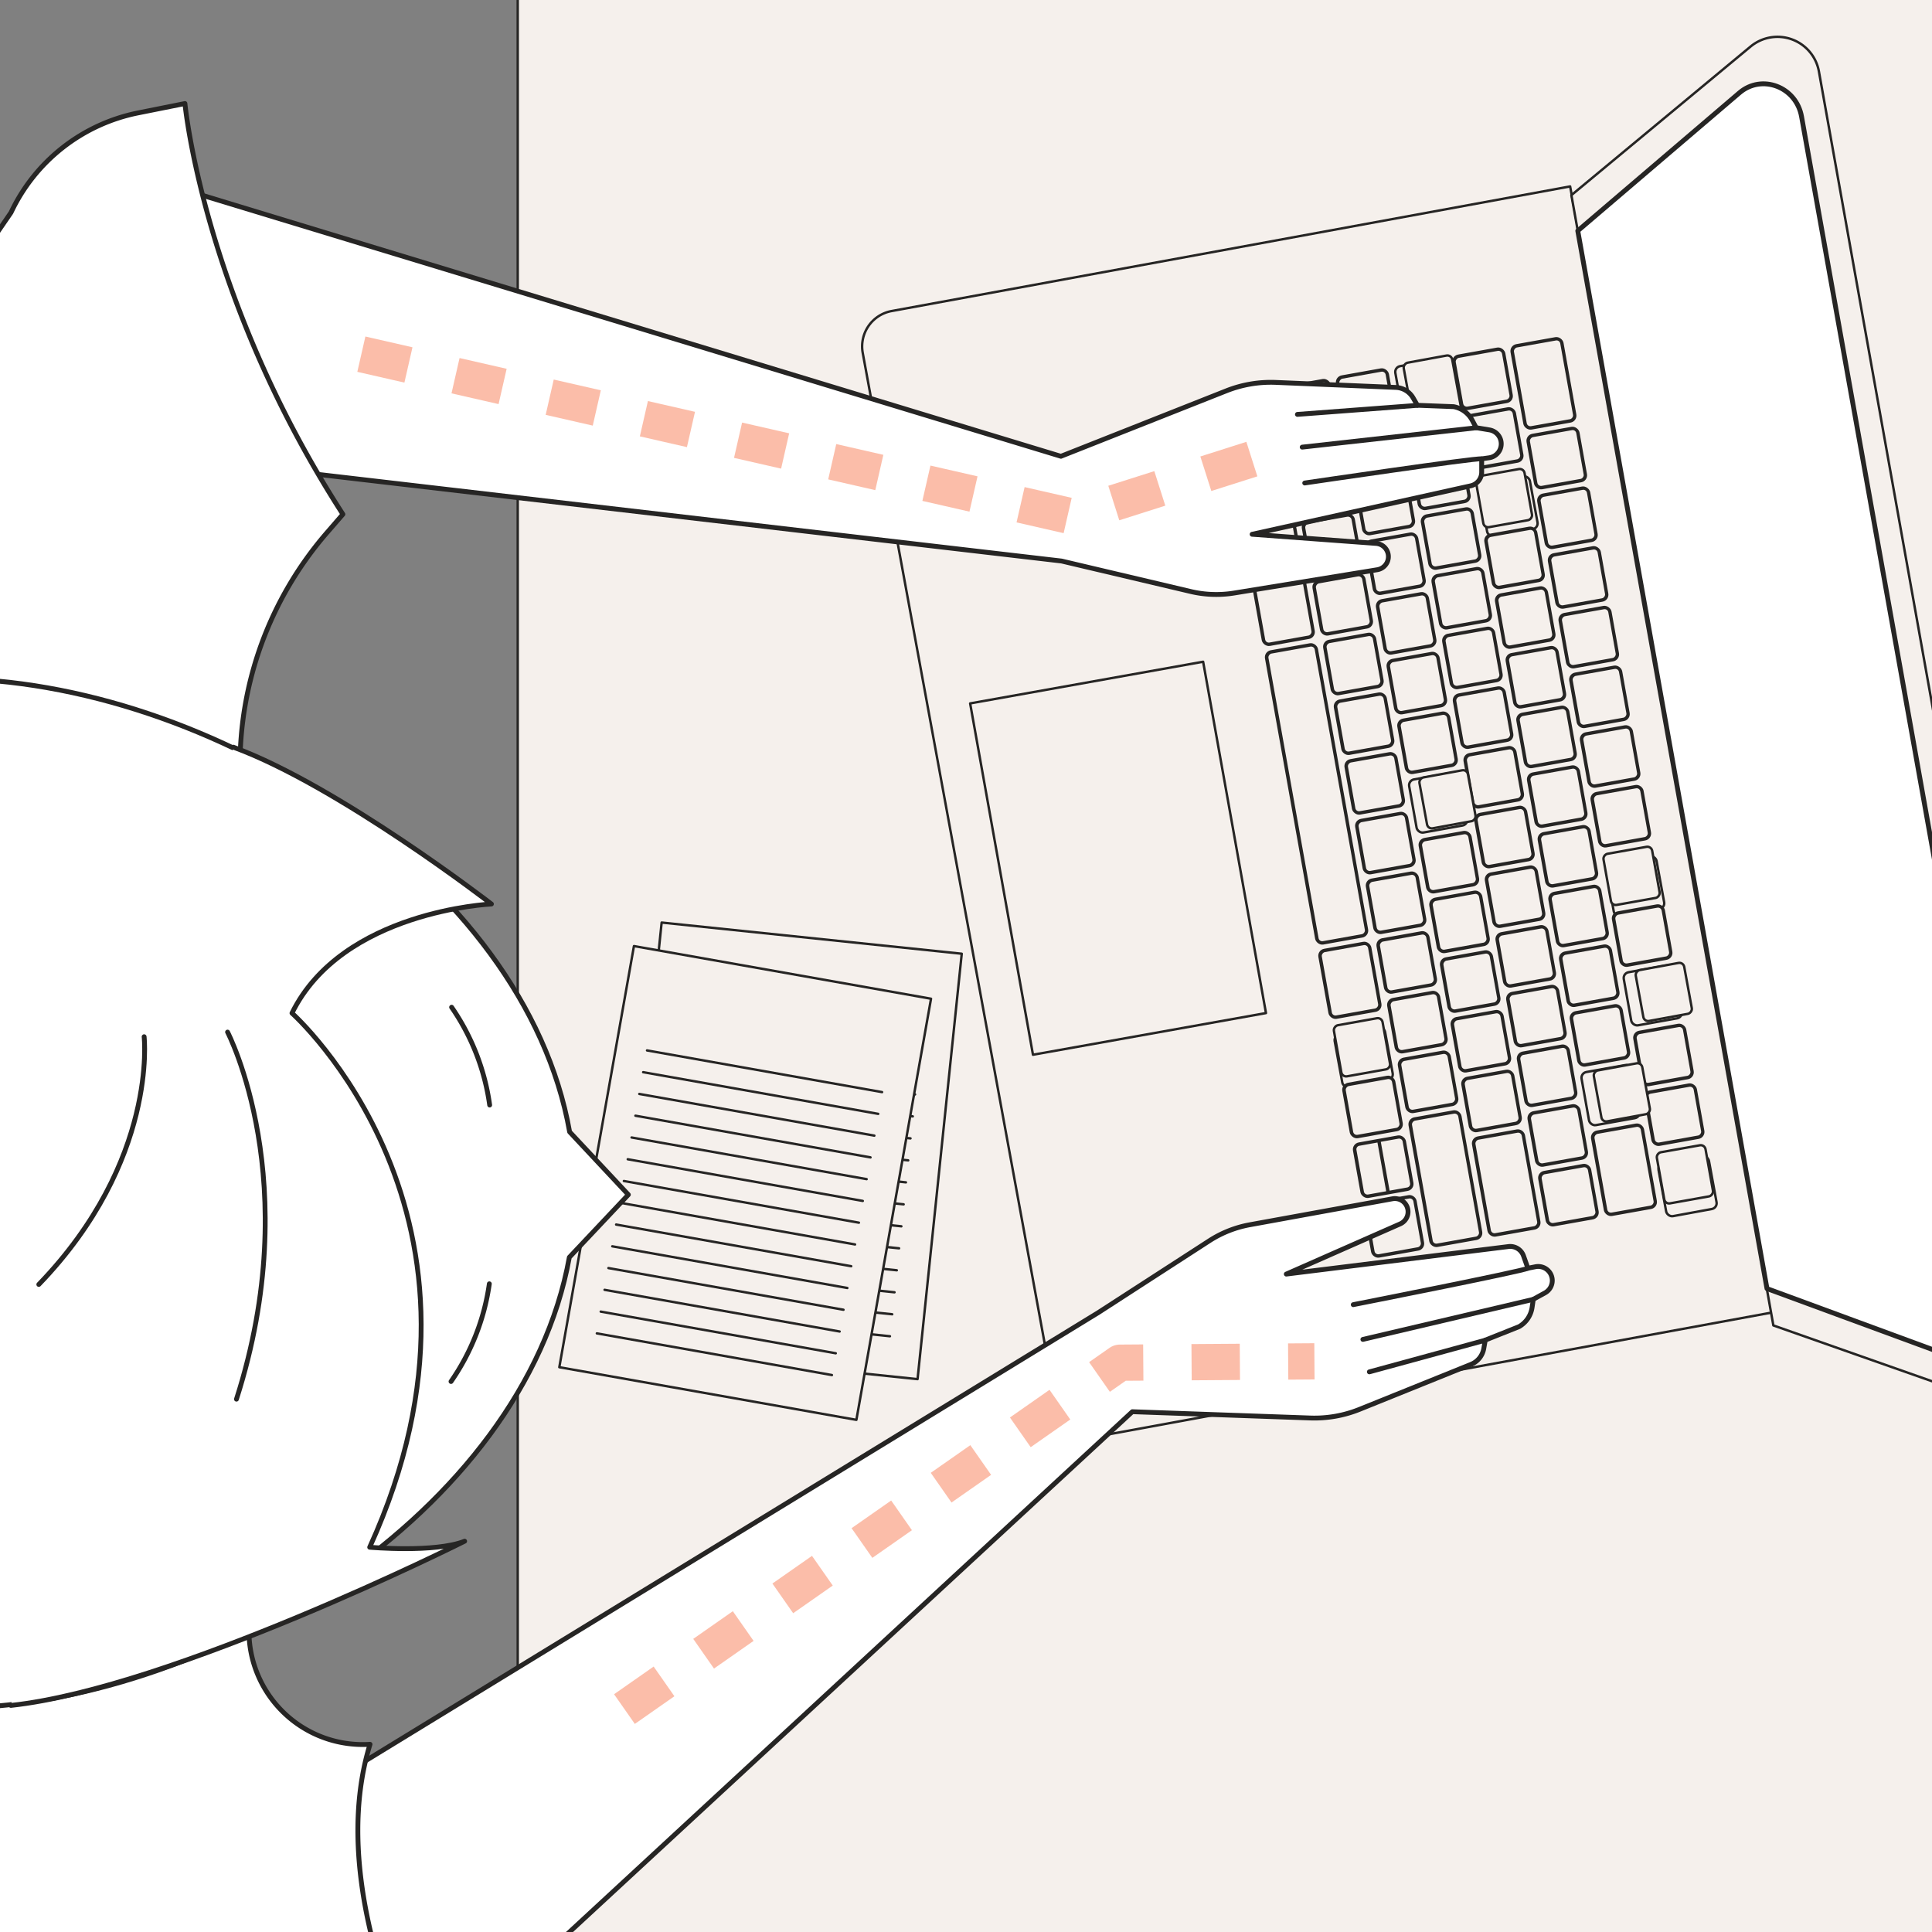 <svg id="Layer_1" data-name="Layer 1" xmlns="http://www.w3.org/2000/svg" xmlns:xlink="http://www.w3.org/1999/xlink" viewBox="0 0 800 800"><rect x="0" y="0" width="800" height="800" fill="#808080" stroke="none"/><defs><style>.cls-1,.cls-5,.cls-6,.cls-7{fill:none;}.cls-2{clip-path:url(#clip-path);}.cls-3{fill:#f5f0ec;}.cls-3,.cls-4,.cls-6{stroke:#262524;stroke-linecap:round;}.cls-3,.cls-4,.cls-5,.cls-6,.cls-7{stroke-linejoin:round;}.cls-4{fill:#fff;}.cls-4,.cls-6{stroke-width:2px;}.cls-5{stroke:#69bbc9;stroke-width:18px;}.cls-5,.cls-7{stroke-dasharray:20 20;opacity:0.5;}.cls-7{stroke:#f97c55;stroke-width:15px;}</style><clipPath id="clip-path"><rect class="cls-1" width="800" height="800"/></clipPath></defs><title>Wrists &amp;amp; Hands 3</title><g class="cls-2"><rect class="cls-3" x="214.38" y="-38.39" width="644.72" height="1094.39"/><rect class="cls-3" x="238.4" y="414.06" width="177.1" height="124.93" transform="translate(834.71 200.57) rotate(95.93)"/><line class="cls-3" x1="368.51" y1="553.31" x2="270.19" y2="543.1"/><line class="cls-3" x1="369.45" y1="544.21" x2="271.13" y2="534"/><line class="cls-3" x1="370.4" y1="535.11" x2="272.08" y2="524.89"/><line class="cls-3" x1="371.35" y1="526" x2="273.02" y2="515.79"/><line class="cls-3" x1="372.29" y1="516.9" x2="273.97" y2="506.68"/><line class="cls-3" x1="373.24" y1="507.79" x2="274.91" y2="497.58"/><line class="cls-3" x1="374.18" y1="498.69" x2="275.86" y2="488.48"/><line class="cls-3" x1="375.13" y1="489.59" x2="276.81" y2="479.37"/><line class="cls-3" x1="376.07" y1="480.48" x2="277.75" y2="470.27"/><line class="cls-3" x1="377.02" y1="471.38" x2="278.7" y2="461.17"/><line class="cls-3" x1="377.96" y1="462.27" x2="279.64" y2="452.06"/><line class="cls-3" x1="378.91" y1="453.17" x2="280.59" y2="442.96"/><line class="cls-3" x1="379.86" y1="444.07" x2="281.53" y2="433.85"/><line class="cls-3" x1="380.8" y1="434.96" x2="282.48" y2="424.75"/><rect class="cls-3" x="219.99" y="427.34" width="177.1" height="124.93" transform="translate(844.69 271.51) rotate(100.05)"/><line class="cls-3" x1="344.48" y1="569.38" x2="247.14" y2="552.12"/><line class="cls-3" x1="346.07" y1="560.36" x2="248.74" y2="543.11"/><line class="cls-3" x1="347.67" y1="551.35" x2="250.34" y2="534.09"/><line class="cls-3" x1="349.27" y1="542.34" x2="251.94" y2="525.08"/><line class="cls-3" x1="350.87" y1="533.33" x2="253.53" y2="516.07"/><line class="cls-3" x1="352.47" y1="524.31" x2="255.13" y2="507.06"/><line class="cls-3" x1="354.06" y1="515.3" x2="256.73" y2="498.04"/><line class="cls-3" x1="355.66" y1="506.29" x2="258.33" y2="489.03"/><line class="cls-3" x1="357.26" y1="497.28" x2="259.93" y2="480.02"/><line class="cls-3" x1="358.86" y1="488.26" x2="261.52" y2="471.01"/><line class="cls-3" x1="360.46" y1="479.25" x2="263.12" y2="461.99"/><line class="cls-3" x1="362.05" y1="470.24" x2="264.72" y2="452.98"/><line class="cls-3" x1="363.65" y1="461.23" x2="266.32" y2="443.97"/><line class="cls-3" x1="365.25" y1="452.22" x2="267.92" y2="434.96"/><path class="cls-3" d="M410.31,103.26H697a0,0,0,0,1,0,0V578.69a0,0,0,0,1,0,0H410.31a14.95,14.95,0,0,1-14.95-14.95V118.21a14.95,14.95,0,0,1,14.95-14.95Z" transform="matrix(0.98, -0.18, 0.18, 0.98, -51.49, 101.46)"/><path class="cls-3" d="M650.68,80.81l74.21-61.54a17.43,17.43,0,0,1,28.29,10.35l95.07,531.69a17.44,17.44,0,0,1-23,19.52l-90.94-32Z"/><path class="cls-4" d="M653.32,95.57l66.95-57.15c9.28-7.92,23.51-2.48,25.71,9.83l89,497.61c2.21,12.31-9.26,22.34-20.7,18.13l-82.61-30.41Z"/><rect class="cls-3" x="413.95" y="281.5" width="98.01" height="147.79" transform="translate(-55.33 87.04) rotate(-10.14)"/><rect class="cls-3" x="590.21" y="211.82" width="21.29" height="22.33" rx="2.43" ry="2.43" transform="translate(1231.59 336.72) rotate(169.86)"/><rect class="cls-3" x="590.11" y="212.75" width="21.5" height="20.47" rx="2.02" ry="2.02" transform="translate(714.6 -407.74) rotate(79.86)"/><rect class="cls-3" x="594.63" y="236.54" width="21.29" height="22.33" rx="2.43" ry="2.43" transform="translate(1244.71 384.99) rotate(169.86)"/><rect class="cls-3" x="594.53" y="237.47" width="21.5" height="20.47" rx="2.02" ry="2.02" transform="translate(742.57 -391.73) rotate(79.86)"/><rect class="cls-3" x="599.05" y="261.25" width="21.29" height="22.33" rx="2.43" ry="2.43" transform="translate(1257.83 433.26) rotate(169.86)"/><rect class="cls-3" x="598.95" y="262.18" width="21.5" height="20.47" rx="2.02" ry="2.02" transform="translate(770.55 -375.71) rotate(79.86)"/><rect class="cls-3" x="603.47" y="285.97" width="21.29" height="22.33" rx="2.43" ry="2.43" transform="translate(1270.95 481.53) rotate(169.86)"/><rect class="cls-3" x="603.37" y="286.9" width="21.5" height="20.47" rx="2.02" ry="2.02" transform="translate(798.52 -359.7) rotate(79.86)"/><rect class="cls-3" x="607.89" y="310.69" width="21.29" height="22.33" rx="2.43" ry="2.43" transform="translate(1284.07 529.8) rotate(169.86)"/><rect class="cls-3" x="607.79" y="311.62" width="21.5" height="20.47" rx="2.02" ry="2.02" transform="translate(826.49 -343.68) rotate(79.86)"/><rect class="cls-3" x="612.31" y="335.4" width="21.29" height="22.33" rx="2.43" ry="2.43" transform="translate(1297.19 578.07) rotate(169.86)"/><rect class="cls-3" x="612.21" y="336.33" width="21.5" height="20.47" rx="2.02" ry="2.02" transform="translate(854.46 -327.67) rotate(79.86)"/><rect class="cls-3" x="616.73" y="360.12" width="21.29" height="22.33" rx="2.43" ry="2.43" transform="translate(1310.31 626.34) rotate(169.86)"/><rect class="cls-3" x="616.63" y="361.05" width="21.5" height="20.47" rx="2.02" ry="2.02" transform="translate(882.44 -311.65) rotate(79.86)"/><rect class="cls-3" x="621.15" y="384.84" width="21.29" height="22.33" rx="2.43" ry="2.43" transform="translate(1323.43 674.61) rotate(169.86)"/><rect class="cls-3" x="621.05" y="385.77" width="21.5" height="20.47" rx="2.02" ry="2.02" transform="translate(910.41 -295.63) rotate(79.86)"/><rect class="cls-3" x="625.57" y="409.55" width="21.29" height="22.33" rx="2.43" ry="2.43" transform="translate(1336.55 722.88) rotate(169.86)"/><rect class="cls-3" x="625.47" y="410.48" width="21.5" height="20.47" rx="2.02" ry="2.02" transform="translate(938.38 -279.62) rotate(79.86)"/><rect class="cls-3" x="629.99" y="434.27" width="21.29" height="22.33" rx="2.43" ry="2.43" transform="translate(1349.67 771.15) rotate(169.86)"/><rect class="cls-3" x="629.89" y="435.2" width="21.5" height="20.47" rx="2.02" ry="2.02" transform="translate(966.35 -263.6) rotate(79.86)"/><rect class="cls-3" x="634.41" y="458.99" width="21.29" height="22.33" rx="2.43" ry="2.43" transform="translate(1362.79 819.42) rotate(169.86)"/><rect class="cls-3" x="634.31" y="459.92" width="21.5" height="20.47" rx="2.02" ry="2.02" transform="translate(994.33 -247.59) rotate(79.86)"/><rect class="cls-3" x="638.83" y="483.71" width="21.29" height="22.33" rx="2.43" ry="2.43" transform="translate(1375.91 867.69) rotate(169.86)"/><rect class="cls-3" x="638.72" y="484.64" width="21.5" height="20.47" rx="2.02" ry="2.02" transform="translate(1022.3 -231.57) rotate(79.86)"/><rect class="cls-3" x="585.79" y="187.1" width="21.29" height="22.33" rx="2.43" ry="2.43" transform="translate(1218.47 288.45) rotate(169.86)"/><rect class="cls-3" x="585.69" y="188.03" width="21.5" height="20.47" rx="2.02" ry="2.02" transform="translate(686.63 -423.76) rotate(79.86)"/><rect class="cls-3" x="580.26" y="149.87" width="21.29" height="34.94" rx="2.43" ry="2.43" transform="translate(1202.05 228.06) rotate(169.86)"/><rect class="cls-3" x="573.86" y="157.11" width="34.11" height="20.47" rx="2.02" ry="2.02" transform="matrix(0.18, 0.98, -0.98, 0.18, 651.63, -443.8)"/><rect class="cls-3" x="638.4" y="203.2" width="21.29" height="22.33" rx="2.43" ry="2.43" transform="translate(1325.69 311.14) rotate(169.86)"/><rect class="cls-3" x="638.3" y="204.13" width="21.5" height="20.47" rx="2.02" ry="2.02" transform="translate(745.83 -462.28) rotate(79.86)"/><rect class="cls-3" x="642.82" y="227.92" width="21.29" height="22.33" rx="2.43" ry="2.43" transform="translate(1338.81 359.41) rotate(169.86)"/><rect class="cls-3" x="642.72" y="228.85" width="21.5" height="20.47" rx="2.02" ry="2.02" transform="translate(773.8 -446.26) rotate(79.86)"/><rect class="cls-3" x="647.24" y="252.64" width="21.29" height="22.33" rx="2.43" ry="2.43" transform="translate(1351.93 407.68) rotate(169.86)"/><rect class="cls-3" x="647.14" y="253.57" width="21.5" height="20.47" rx="2.02" ry="2.02" transform="translate(801.77 -430.25) rotate(79.86)"/><rect class="cls-3" x="651.66" y="277.35" width="21.29" height="22.33" rx="2.43" ry="2.43" transform="translate(1365.05 455.95) rotate(169.86)"/><rect class="cls-3" x="651.56" y="278.28" width="21.5" height="20.47" rx="2.02" ry="2.02" transform="translate(829.74 -414.23) rotate(79.86)"/><rect class="cls-3" x="656.08" y="302.07" width="21.29" height="22.33" rx="2.43" ry="2.43" transform="translate(1378.18 504.22) rotate(169.86)"/><rect class="cls-3" x="655.98" y="303" width="21.5" height="20.47" rx="2.02" ry="2.02" transform="translate(857.72 -398.22) rotate(79.86)"/><rect class="cls-3" x="660.5" y="326.79" width="21.29" height="22.33" rx="2.43" ry="2.43" transform="translate(1391.3 552.49) rotate(169.86)"/><rect class="cls-3" x="660.4" y="327.72" width="21.5" height="20.47" rx="2.02" ry="2.02" transform="translate(885.69 -382.2) rotate(79.86)"/><rect class="cls-3" x="664.92" y="351.5" width="21.29" height="22.33" rx="2.43" ry="2.43" transform="matrix(-0.98, 0.18, -0.18, -0.98, 1404.42, 600.76)"/><rect class="cls-3" x="664.81" y="352.43" width="21.5" height="20.47" rx="2.02" ry="2.02" transform="translate(913.66 -366.18) rotate(79.86)"/><rect class="cls-3" x="669.34" y="376.22" width="21.29" height="22.33" rx="2.43" ry="2.43" transform="translate(1417.54 649.03) rotate(169.86)"/><rect class="cls-3" x="669.23" y="377.15" width="21.5" height="20.47" rx="2.02" ry="2.02" transform="translate(941.63 -350.17) rotate(79.86)"/><rect class="cls-3" x="673.76" y="400.94" width="21.29" height="22.33" rx="2.43" ry="2.43" transform="translate(1430.66 697.3) rotate(169.86)"/><rect class="cls-3" x="673.65" y="401.87" width="21.5" height="20.47" rx="2.02" ry="2.02" transform="matrix(0.18, 0.98, -0.98, 0.18, 969.61, -334.15)"/><rect class="cls-3" x="678.18" y="425.65" width="21.29" height="22.33" rx="2.43" ry="2.43" transform="translate(1443.78 745.57) rotate(169.86)"/><rect class="cls-3" x="678.07" y="426.59" width="21.5" height="20.47" rx="2.02" ry="2.02" transform="translate(997.58 -318.14) rotate(79.86)"/><rect class="cls-3" x="682.6" y="450.37" width="21.29" height="22.33" rx="2.43" ry="2.43" transform="translate(1456.9 793.84) rotate(169.86)"/><rect class="cls-3" x="682.49" y="451.3" width="21.5" height="20.47" rx="2.02" ry="2.02" transform="translate(1025.55 -302.12) rotate(79.86)"/><rect class="cls-3" x="687.02" y="475.09" width="21.29" height="22.33" rx="2.43" ry="2.43" transform="matrix(-0.98, 0.18, -0.18, -0.98, 1470.02, 842.11)"/><rect class="cls-3" x="686.91" y="476.02" width="21.5" height="20.47" rx="2.02" ry="2.02" transform="translate(1053.52 -286.11) rotate(79.86)"/><rect class="cls-3" x="633.98" y="178.49" width="21.29" height="22.33" rx="2.43" ry="2.43" transform="translate(1312.57 262.87) rotate(169.86)"/><rect class="cls-3" x="633.88" y="179.42" width="21.5" height="20.47" rx="2.02" ry="2.02" transform="translate(717.85 -478.3) rotate(79.86)"/><rect class="cls-3" x="628.45" y="141.26" width="21.29" height="34.94" rx="2.43" ry="2.43" transform="translate(1296.16 202.48) rotate(169.86)"/><rect class="cls-3" x="622.04" y="148.49" width="34.11" height="20.47" rx="2.02" ry="2.02" transform="translate(682.86 -498.33) rotate(79.86)"/><rect class="cls-3" x="612.09" y="195.1" width="21.29" height="22.33" rx="2.43" ry="2.43" transform="matrix(-0.98, 0.18, -0.18, -0.98, 1272.05, 299.69)"/><rect class="cls-3" x="611.98" y="196.03" width="21.5" height="20.47" rx="2.02" ry="2.02" transform="translate(716.16 -443.06) rotate(79.86)"/><rect class="cls-3" x="616.51" y="219.81" width="21.29" height="22.33" rx="2.43" ry="2.43" transform="translate(1285.17 347.96) rotate(169.86)"/><rect class="cls-3" x="616.4" y="220.74" width="21.5" height="20.47" rx="2.02" ry="2.02" transform="translate(744.14 -427.04) rotate(79.86)"/><rect class="cls-3" x="620.93" y="244.53" width="21.29" height="22.33" rx="2.43" ry="2.43" transform="translate(1298.29 396.23) rotate(169.86)"/><rect class="cls-3" x="620.82" y="245.46" width="21.5" height="20.47" rx="2.02" ry="2.02" transform="translate(772.11 -411.02) rotate(79.86)"/><rect class="cls-3" x="625.35" y="269.25" width="21.29" height="22.33" rx="2.43" ry="2.43" transform="translate(1311.41 444.5) rotate(169.86)"/><rect class="cls-3" x="625.24" y="270.18" width="21.5" height="20.47" rx="2.02" ry="2.02" transform="translate(800.08 -395.01) rotate(79.86)"/><rect class="cls-3" x="629.77" y="293.97" width="21.29" height="22.33" rx="2.43" ry="2.43" transform="translate(1324.53 492.77) rotate(169.86)"/><rect class="cls-3" x="629.66" y="294.9" width="21.5" height="20.47" rx="2.02" ry="2.02" transform="translate(828.06 -378.99) rotate(79.86)"/><rect class="cls-3" x="634.19" y="318.68" width="21.29" height="22.33" rx="2.43" ry="2.43" transform="translate(1337.65 541.04) rotate(169.86)"/><rect class="cls-3" x="634.08" y="319.61" width="21.5" height="20.47" rx="2.02" ry="2.02" transform="translate(856.03 -362.98) rotate(79.86)"/><rect class="cls-3" x="638.6" y="343.4" width="21.29" height="22.33" rx="2.43" ry="2.43" transform="translate(1350.77 589.31) rotate(169.86)"/><rect class="cls-3" x="638.5" y="344.33" width="21.5" height="20.47" rx="2.02" ry="2.02" transform="translate(884 -346.96) rotate(79.86)"/><rect class="cls-3" x="643.02" y="368.12" width="21.29" height="22.33" rx="2.43" ry="2.43" transform="translate(1363.89 637.58) rotate(169.86)"/><rect class="cls-3" x="642.92" y="369.05" width="21.5" height="20.47" rx="2.02" ry="2.02" transform="translate(911.97 -330.94) rotate(79.86)"/><rect class="cls-3" x="647.44" y="392.83" width="21.29" height="22.33" rx="2.43" ry="2.43" transform="translate(1377.01 685.85) rotate(169.86)"/><rect class="cls-3" x="647.34" y="393.76" width="21.5" height="20.47" rx="2.02" ry="2.02" transform="translate(939.95 -314.93) rotate(79.86)"/><rect class="cls-3" x="651.86" y="417.55" width="21.29" height="22.33" rx="2.43" ry="2.43" transform="translate(1390.14 734.12) rotate(169.86)"/><rect class="cls-3" x="651.76" y="418.48" width="21.5" height="20.47" rx="2.02" ry="2.02" transform="translate(967.92 -298.91) rotate(79.86)"/><rect class="cls-3" x="656.28" y="442.27" width="21.29" height="22.33" rx="2.43" ry="2.43" transform="translate(1403.26 782.39) rotate(169.86)"/><rect class="cls-3" x="656.18" y="443.2" width="21.5" height="20.47" rx="2.02" ry="2.02" transform="matrix(0.18, 0.98, -0.98, 0.18, 995.89, -282.9)"/><rect class="cls-3" x="661.81" y="466.89" width="21.29" height="34.94" rx="2.43" ry="2.43" transform="translate(1419.67 842.78) rotate(169.86)"/><rect class="cls-3" x="655.4" y="474.12" width="34.11" height="20.47" rx="2.02" ry="2.02" transform="translate(1030.89 -262.86) rotate(79.86)"/><rect class="cls-3" x="607.67" y="170.38" width="21.29" height="22.33" rx="2.43" ry="2.43" transform="translate(1258.93 251.42) rotate(169.86)"/><rect class="cls-3" x="607.56" y="171.31" width="21.5" height="20.47" rx="2.02" ry="2.02" transform="translate(688.19 -459.07) rotate(79.86)"/><rect class="cls-3" x="603.25" y="145.66" width="21.29" height="22.33" rx="2.43" ry="2.43" transform="translate(1245.81 203.15) rotate(169.86)"/><rect class="cls-3" x="603.15" y="146.59" width="21.5" height="20.47" rx="2.02" ry="2.02" transform="translate(660.22 -475.09) rotate(79.86)"/><rect class="cls-3" x="567.21" y="222.23" width="21.29" height="22.33" rx="2.43" ry="2.43" transform="translate(1187.77 361.44) rotate(169.86)"/><rect class="cls-3" x="567.11" y="223.16" width="21.5" height="20.47" rx="2.02" ry="2.02" transform="translate(705.9 -376.52) rotate(79.86)"/><rect class="cls-3" x="571.63" y="246.95" width="21.29" height="22.33" rx="2.43" ry="2.43" transform="translate(1200.89 409.7) rotate(169.86)"/><rect class="cls-3" x="571.53" y="247.88" width="21.5" height="20.47" rx="2.02" ry="2.02" transform="translate(733.87 -360.51) rotate(79.86)"/><rect class="cls-3" x="576.05" y="271.67" width="21.29" height="22.33" rx="2.43" ry="2.43" transform="translate(1214.01 457.98) rotate(169.86)"/><rect class="cls-3" x="575.95" y="272.6" width="21.5" height="20.47" rx="2.02" ry="2.02" transform="translate(761.84 -344.49) rotate(79.86)"/><rect class="cls-3" x="580.47" y="296.38" width="21.29" height="22.33" rx="2.43" ry="2.43" transform="translate(1227.14 506.25) rotate(169.86)"/><rect class="cls-3" x="580.37" y="297.31" width="21.5" height="20.47" rx="2.02" ry="2.02" transform="translate(789.82 -328.47) rotate(79.86)"/><rect class="cls-3" x="584.89" y="321.1" width="21.29" height="22.33" rx="2.43" ry="2.43" transform="translate(1240.26 554.52) rotate(169.86)"/><rect class="cls-3" x="584.79" y="322.03" width="21.5" height="20.47" rx="2.02" ry="2.02" transform="matrix(0.18, 0.98, -0.98, 0.18, 817.79, -312.46)"/><rect class="cls-3" x="589.31" y="345.82" width="21.29" height="22.33" rx="2.43" ry="2.43" transform="translate(1253.38 602.79) rotate(169.86)"/><rect class="cls-3" x="589.21" y="346.75" width="21.5" height="20.47" rx="2.02" ry="2.02" transform="translate(845.76 -296.44) rotate(79.86)"/><rect class="cls-3" x="593.73" y="370.53" width="21.29" height="22.33" rx="2.43" ry="2.43" transform="translate(1266.5 651.06) rotate(169.86)"/><rect class="cls-3" x="593.62" y="371.46" width="21.5" height="20.47" rx="2.02" ry="2.02" transform="translate(873.73 -280.43) rotate(79.86)"/><rect class="cls-3" x="598.15" y="395.25" width="21.29" height="22.33" rx="2.43" ry="2.43" transform="translate(1279.62 699.33) rotate(169.86)"/><rect class="cls-3" x="598.04" y="396.18" width="21.5" height="20.47" rx="2.02" ry="2.02" transform="translate(901.71 -264.41) rotate(79.86)"/><rect class="cls-3" x="602.57" y="419.97" width="21.29" height="22.33" rx="2.43" ry="2.43" transform="translate(1292.74 747.6) rotate(169.86)"/><rect class="cls-3" x="602.46" y="420.9" width="21.5" height="20.47" rx="2.02" ry="2.02" transform="translate(929.68 -248.39) rotate(79.86)"/><rect class="cls-3" x="606.99" y="444.68" width="21.29" height="22.33" rx="2.43" ry="2.43" transform="translate(1305.86 795.87) rotate(169.86)"/><rect class="cls-3" x="606.88" y="445.61" width="21.5" height="20.47" rx="2.02" ry="2.02" transform="translate(957.65 -232.38) rotate(79.86)"/><rect class="cls-3" x="613.06" y="469.25" width="21.29" height="41.14" rx="2.43" ry="2.43" transform="translate(1323.89 862.22) rotate(169.86)"/><rect class="cls-3" x="603.55" y="479.59" width="40.31" height="20.47" rx="2.02" ry="2.02" transform="translate(996.1 -210.36) rotate(79.86)"/><rect class="cls-3" x="562.79" y="197.52" width="21.29" height="22.33" rx="2.43" ry="2.43" transform="translate(1174.65 313.17) rotate(169.86)"/><rect class="cls-3" x="562.69" y="198.45" width="21.5" height="20.47" rx="2.02" ry="2.02" transform="translate(677.92 -392.54) rotate(79.86)"/><rect class="cls-3" x="556.72" y="154.13" width="21.29" height="41.14" rx="2.43" ry="2.43" transform="translate(1156.62 246.81) rotate(169.86)"/><rect class="cls-3" x="547.21" y="164.47" width="40.31" height="20.47" rx="2.02" ry="2.02" transform="translate(639.47 -414.55) rotate(79.86)"/><rect class="cls-3" x="540.93" y="214.33" width="21.29" height="22.33" rx="2.43" ry="2.43" transform="translate(1134.24 350.38) rotate(169.86)"/><rect class="cls-3" x="540.83" y="215.26" width="21.5" height="20.47" rx="2.02" ry="2.02" transform="translate(676.47 -357.17) rotate(79.86)"/><rect class="cls-3" x="545.35" y="239.05" width="21.29" height="22.33" rx="2.43" ry="2.43" transform="translate(1147.36 398.65) rotate(169.86)"/><rect class="cls-3" x="545.25" y="239.98" width="21.5" height="20.47" rx="2.02" ry="2.02" transform="translate(704.44 -341.15) rotate(79.86)"/><rect class="cls-3" x="549.77" y="263.76" width="21.29" height="22.33" rx="2.43" ry="2.43" transform="translate(1160.48 446.92) rotate(169.86)"/><rect class="cls-3" x="549.67" y="264.69" width="21.5" height="20.47" rx="2.02" ry="2.02" transform="translate(732.41 -325.13) rotate(79.86)"/><rect class="cls-3" x="554.19" y="288.48" width="21.29" height="22.33" rx="2.43" ry="2.43" transform="translate(1173.6 495.19) rotate(169.86)"/><rect class="cls-3" x="554.09" y="289.41" width="21.5" height="20.47" rx="2.02" ry="2.02" transform="translate(760.39 -309.12) rotate(79.86)"/><rect class="cls-3" x="558.61" y="313.2" width="21.29" height="22.33" rx="2.43" ry="2.43" transform="translate(1186.72 543.46) rotate(169.86)"/><rect class="cls-3" x="558.51" y="314.13" width="21.5" height="20.47" rx="2.02" ry="2.02" transform="translate(788.36 -293.1) rotate(79.86)"/><rect class="cls-3" x="563.03" y="337.91" width="21.29" height="22.33" rx="2.43" ry="2.43" transform="translate(1199.84 591.73) rotate(169.86)"/><rect class="cls-3" x="562.93" y="338.85" width="21.5" height="20.47" rx="2.02" ry="2.02" transform="translate(816.33 -277.09) rotate(79.86)"/><rect class="cls-3" x="567.45" y="362.63" width="21.29" height="22.33" rx="2.43" ry="2.43" transform="translate(1212.96 640) rotate(169.86)"/><rect class="cls-3" x="567.35" y="363.56" width="21.5" height="20.47" rx="2.02" ry="2.02" transform="translate(844.3 -261.07) rotate(79.86)"/><rect class="cls-3" x="571.87" y="387.35" width="21.29" height="22.33" rx="2.43" ry="2.43" transform="translate(1226.08 688.27) rotate(169.86)"/><rect class="cls-3" x="571.77" y="388.28" width="21.5" height="20.47" rx="2.02" ry="2.02" transform="translate(872.28 -245.05) rotate(79.86)"/><rect class="cls-3" x="576.29" y="412.07" width="21.29" height="22.33" rx="2.43" ry="2.43" transform="translate(1239.2 736.54) rotate(169.86)"/><rect class="cls-3" x="576.19" y="413" width="21.5" height="20.47" rx="2.02" ry="2.02" transform="translate(900.25 -229.04) rotate(79.86)"/><rect class="cls-3" x="580.71" y="436.78" width="21.29" height="22.33" rx="2.43" ry="2.43" transform="translate(1252.32 784.81) rotate(169.86)"/><rect class="cls-3" x="580.61" y="437.71" width="21.5" height="20.47" rx="2.02" ry="2.02" transform="translate(928.22 -213.02) rotate(79.86)"/><rect class="cls-3" x="587.88" y="461.26" width="21.29" height="53.54" rx="2.43" ry="2.43" transform="translate(1273.6 863.09) rotate(169.86)"/><rect class="cls-3" x="572.17" y="477.79" width="52.71" height="20.47" rx="2.02" ry="2.02" transform="translate(973.58 -187.05) rotate(79.86)"/><rect class="cls-3" x="533.75" y="158.44" width="21.29" height="53.75" rx="2.43" ry="2.43" transform="translate(1112.91 271.91) rotate(169.86)"/><rect class="cls-3" x="517.93" y="175.08" width="52.92" height="20.47" rx="2.02" ry="2.02" transform="translate(630.99 -383.2) rotate(79.86)"/><rect class="cls-3" x="515.71" y="212.33" width="21.29" height="22.33" rx="2.43" ry="2.43" transform="translate(1083.84 350.85) rotate(169.86)"/><rect class="cls-3" x="515.61" y="213.26" width="21.5" height="20.47" rx="2.02" ry="2.02" transform="translate(653.72 -333.99) rotate(79.86)"/><rect class="cls-3" x="520.7" y="237" width="21.29" height="28.73" rx="2.43" ry="2.43" transform="translate(1098.63 405.28) rotate(169.86)"/><rect class="cls-3" x="517.39" y="241.13" width="27.91" height="20.47" rx="2.02" ry="2.02" transform="translate(685.26 -315.93) rotate(79.86)"/><rect class="cls-3" x="534.53" y="267.32" width="21.29" height="122.79" rx="2.43" ry="2.43" transform="translate(1139.69 556.34) rotate(169.86)"/><rect class="cls-3" x="484.19" y="318.48" width="121.97" height="20.47" rx="2.02" ry="2.02" transform="translate(772.8 -265.8) rotate(79.86)"/><rect class="cls-3" x="548.33" y="391.67" width="21.29" height="28.46" rx="2.43" ry="2.43" transform="translate(1180.67 707.08) rotate(169.86)"/><rect class="cls-3" x="545.16" y="395.67" width="27.64" height="20.47" rx="2.02" ry="2.02" transform="translate(860.15 -215.79) rotate(79.86)"/><rect class="cls-3" x="553.29" y="422.48" width="21.29" height="22.33" rx="2.43" ry="2.43" transform="matrix(-0.98, 0.18, -0.18, -0.98, 1195.39, 761.25)"/><rect class="cls-3" x="553.18" y="423.41" width="21.5" height="20.47" rx="2.02" ry="2.02" transform="translate(891.55 -197.81) rotate(79.86)"/><rect class="cls-3" x="557.71" y="447.2" width="21.29" height="22.33" rx="2.43" ry="2.43" transform="translate(1208.51 809.52) rotate(169.86)"/><rect class="cls-3" x="557.6" y="448.13" width="21.5" height="20.47" rx="2.02" ry="2.02" transform="translate(919.52 -181.8) rotate(79.86)"/><rect class="cls-3" x="566.55" y="496.63" width="21.29" height="22.33" rx="2.43" ry="2.43" transform="translate(1234.75 906.06) rotate(169.86)"/><rect class="cls-3" x="566.44" y="497.56" width="21.5" height="20.47" rx="2.02" ry="2.02" transform="translate(975.46 -149.77) rotate(79.86)"/><rect class="cls-3" x="511.29" y="187.61" width="21.29" height="22.33" rx="2.43" ry="2.43" transform="translate(1070.72 302.58) rotate(169.86)"/><rect class="cls-3" x="511.19" y="188.54" width="21.5" height="20.47" rx="2.02" ry="2.02" transform="translate(625.74 -350) rotate(79.86)"/><rect class="cls-3" x="506.87" y="162.9" width="21.29" height="22.33" rx="2.43" ry="2.43" transform="translate(1057.6 254.31) rotate(169.86)"/><rect class="cls-3" x="506.77" y="163.83" width="21.5" height="20.47" rx="2.02" ry="2.02" transform="translate(597.77 -366.02) rotate(79.86)"/><rect class="cls-3" x="562.13" y="471.91" width="21.29" height="22.33" rx="2.43" ry="2.43" transform="translate(1221.63 857.79) rotate(169.86)"/><path class="cls-3" d="M582.79,492.2a2,2,0,0,0,1.59-2.33l-3.07-17.19A2,2,0,0,0,579,471l-7.82,1.4L575,493.6Z"/><path class="cls-3" d="M570.78,472.51l-8,1.44a2,2,0,0,0-1.59,2.33l3.08,17.19a2,2,0,0,0,2.3,1.64l8-1.43Z"/><line class="cls-5" x1="34.87" y1="876.11" x2="34.87" y2="117.27"/><path class="cls-4" d="M616.69,178l-5.44-.9-1.63-3.07a11,11,0,0,0-7.71-5.64l-15-.57-1.73-3a8.68,8.68,0,0,0-7.29-4.4l-49.57-2.07a50,50,0,0,0-20.5,3.47l-68.52,27.12L69.87,76.64l29.28,116,340.42,39.67L493,244.92a46.11,46.11,0,0,0,18.05.64l59.25-9.65a5.5,5.5,0,0,0,4.24-3.44h0a5.49,5.49,0,0,0-4.72-7.45l-51.34-3.79,90.48-20.06a5.82,5.82,0,0,0,4.57-5.71V190l3.11-.45a5.83,5.83,0,0,0,4.81-7.19h0A5.85,5.85,0,0,0,616.69,178Z"/><line class="cls-4" x1="537.23" y1="171.59" x2="586.88" y2="167.85"/><line class="cls-4" x1="539.21" y1="185.15" x2="611.25" y2="177.13"/><path class="cls-4" d="M613.47,190c-2.24-.49-73.21,10-73.21,10"/><path class="cls-4" d="M639.73,535.36,634.91,538l-.51,3.43a11,11,0,0,1-5.38,7.9l-14,5.58-.61,3.44A8.65,8.65,0,0,1,609,565l-46,18.56a49.94,49.94,0,0,1-20.47,3.6l-73.65-2.6L142,886.73,128.9,742.84,454.67,543.59l46.07-29.8a46.15,46.15,0,0,1,16.79-6.65l59.06-10.75a5.48,5.48,0,0,1,5.14,1.82h0a5.49,5.49,0,0,1-2,8.6l-47.1,20.76,92-11.4a5.83,5.83,0,0,1,6.22,3.84l1.82,5.14,3.07-.61a5.84,5.84,0,0,1,7,5.16h0A5.84,5.84,0,0,1,639.73,535.36Z"/><line class="cls-4" x1="567.02" y1="568.06" x2="615.05" y2="554.95"/><line class="cls-4" x1="564.34" y1="554.62" x2="634.91" y2="538.04"/><path class="cls-4" d="M632.69,525.15c-2,1.22-72.34,15.08-72.34,15.08"/><path class="cls-4" d="M153.2,722.28a47.12,47.12,0,0,1-50.12-47l-3.7-356.61a147.41,147.41,0,0,1,35.92-98l6.69-7.73C84.05,123.23,76.58,42.87,76.58,42.87L57.23,46.74A74.32,74.32,0,0,0,4.56,88l-79,115.15a98.42,98.42,0,0,0-20.15,59.79V725.48c0,22.47,35.19,120.38,35.19,120.38,15.81,21.76,83.05,51.26,109.92,49.89l140.07-7.15s-59.8-93.44-37.37-166.32Z"/><path class="cls-4" d="M260.19,494.69l-24.32-26C217.19,363.16,87,281.17-22,281c-117.75-.21-213.38,95.08-213.59,212.83s95.08,213.38,212.83,213.59c109,.2,239.46-81.33,258.51-186.8Z"/><path class="cls-4" d="M96.63,309.39c43.55,16,106.86,64.94,106.86,64.94s-61.79,2.78-82.59,45.19c0,0,94.61,84.07,32.18,221.16,0,0,27,2.39,39.32-2.5,0,0-121.12,60.79-187.9,68"/><path class="cls-6" d="M202.76,457.57A93.89,93.89,0,0,0,187,417.07"/><path class="cls-6" d="M202.62,531.6a93.91,93.91,0,0,1-15.86,40.45"/><path class="cls-6" d="M94.23,427.37s32.47,62.24,3.68,152"/><path class="cls-6" d="M59.68,429.28s5.83,51.34-43.61,102.58"/><polyline class="cls-7" points="149.63 146.66 443.77 213.84 523.66 188.42"/><polyline class="cls-7" points="258.57 707.69 463.74 564.26 544.28 563.7"/></g></svg>